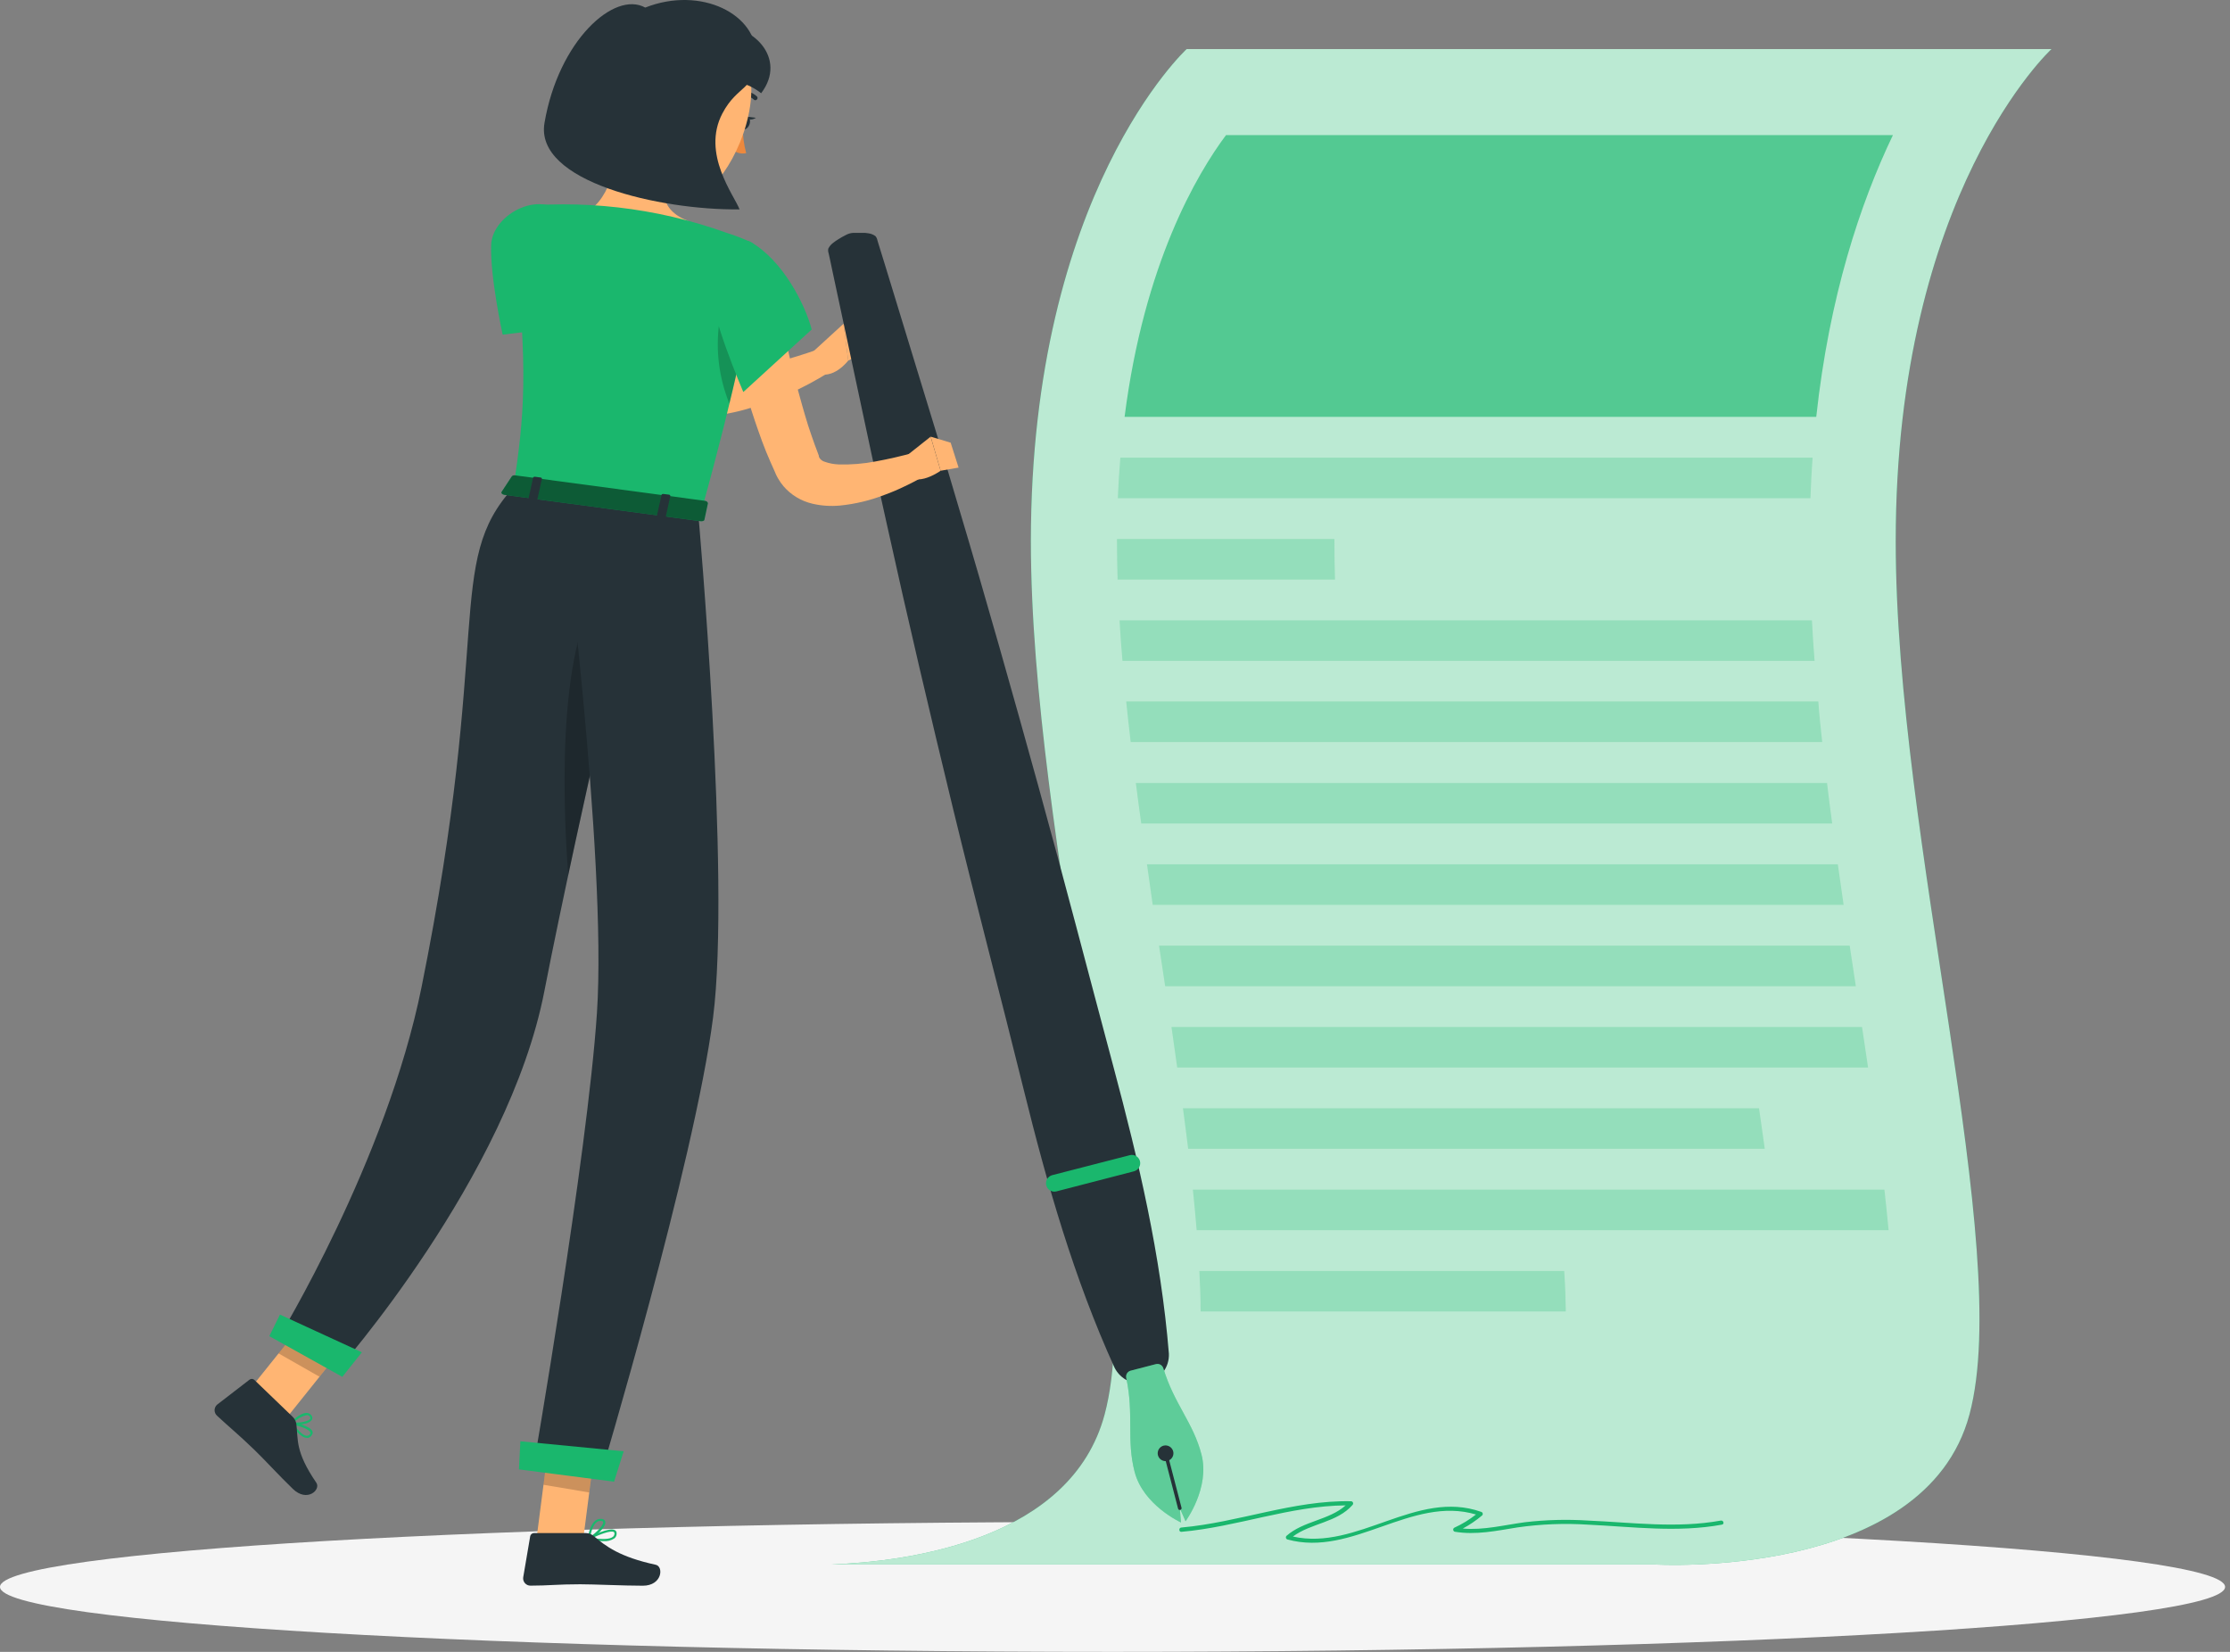<svg width="189" height="140" viewBox="0 0 189 140" fill="none" xmlns="http://www.w3.org/2000/svg">
<rect x="0" y="0" width="189" height="140" fill="#808080" stroke="none"/>
<path d="M94.291 140C146.367 140 188.583 137.535 188.583 134.495C188.583 131.454 146.367 128.99 94.291 128.99C42.216 128.99 0 131.454 0 134.495C0 137.535 42.216 140 94.291 140Z" fill="#F5F5F5"/>
<path d="M173.872 4.158H100.574C100.574 4.158 87.371 16.316 87.371 45.874C87.371 71.294 97.384 105.759 93.625 119.867C90.79 130.512 77.042 132.341 70.452 132.593H140.219C140.219 132.593 163.163 133.979 166.922 119.867C170.681 105.754 160.668 71.294 160.668 45.869C160.668 16.296 173.872 4.158 173.872 4.158Z" fill="#1AB76D"/>
<path opacity="0.7" d="M173.872 4.158H100.574C100.574 4.158 87.371 16.316 87.371 45.874C87.371 71.294 97.384 105.759 93.625 119.867C90.79 130.512 77.042 132.341 70.452 132.593H140.219C140.219 132.593 163.163 133.979 166.922 119.867C170.681 105.754 160.668 71.294 160.668 45.869C160.668 16.296 173.872 4.158 173.872 4.158Z" fill="white"/>
<g opacity="0.8">
<path opacity="0.8" d="M153.933 35.331H95.312C96.971 22.327 101.44 14.76 103.906 11.453H160.43C157.658 17.24 155.042 25.123 153.933 35.331Z" fill="#1AB76D"/>
<path opacity="0.3" d="M153.442 42.227H94.739C94.788 41.045 94.856 39.897 94.953 38.788H153.622C153.541 39.907 153.481 41.053 153.442 42.227Z" fill="#1AB76D"/>
<path opacity="0.3" d="M113.146 49.118H94.719C94.687 48.019 94.669 46.937 94.666 45.874V45.684H113.097V45.869C113.097 46.944 113.112 48.028 113.146 49.118Z" fill="#1AB76D"/>
<path opacity="0.3" d="M153.792 56.009H95.133C95.031 54.851 94.948 53.704 94.885 52.575H153.568C153.627 53.713 153.701 54.858 153.792 56.009Z" fill="#1AB76D"/>
<path opacity="0.3" d="M154.439 62.89H95.829C95.692 61.739 95.566 60.593 95.449 59.452H154.108C154.191 60.609 154.313 61.757 154.439 62.89Z" fill="#1AB76D"/>
<path opacity="0.3" d="M155.285 69.796H96.723C96.562 68.648 96.412 67.5 96.266 66.362H154.847C154.983 67.507 155.129 68.651 155.285 69.796Z" fill="#1AB76D"/>
<path opacity="0.3" d="M156.253 76.687H97.696C97.528 75.539 97.366 74.395 97.21 73.253H155.762C155.923 74.396 156.088 75.534 156.253 76.687Z" fill="#1AB76D"/>
<path opacity="0.3" d="M157.288 83.583H98.751C98.658 82.955 98.561 82.318 98.464 81.681L98.231 80.144H156.768C156.943 81.292 157.113 82.44 157.288 83.583Z" fill="#1AB76D"/>
<path opacity="0.3" d="M99.772 90.474C99.61 89.339 99.448 88.195 99.286 87.04H157.814C157.984 88.188 158.159 89.331 158.325 90.474H99.772Z" fill="#1AB76D"/>
<path opacity="0.3" d="M100.701 97.365C100.565 96.242 100.414 95.094 100.259 93.932H149.085C149.25 95.089 149.406 96.237 149.571 97.365H100.701Z" fill="#1AB76D"/>
<path opacity="0.3" d="M101.421 104.261C101.327 103.139 101.22 101.993 101.1 100.823H159.71C159.841 101.999 159.963 103.147 160.065 104.261H101.421Z" fill="#1AB76D"/>
<path opacity="0.3" d="M101.756 111.152C101.756 110.043 101.713 108.895 101.649 107.719H132.574C132.652 108.92 132.696 110.067 132.71 111.152H101.756Z" fill="#1AB76D"/>
</g>
<path d="M145.841 128.873C142.12 129.549 138.351 129.034 134.612 128.873C132.818 128.757 131.018 128.804 129.233 129.014C127.482 129.248 125.741 129.705 123.976 129.549C124.56 129.236 125.109 128.863 125.615 128.436C125.637 128.413 125.654 128.386 125.662 128.355C125.671 128.325 125.671 128.293 125.663 128.262C125.655 128.232 125.639 128.204 125.617 128.181C125.595 128.159 125.567 128.143 125.537 128.134C120.047 126.189 115.047 131.451 109.576 130.225C111.128 129.077 113.311 129.053 114.634 127.546C114.658 127.52 114.675 127.487 114.681 127.452C114.687 127.416 114.683 127.38 114.669 127.347C114.656 127.314 114.632 127.286 114.603 127.266C114.573 127.246 114.538 127.235 114.503 127.234C109.61 127.137 104.99 129.029 100.127 129.462C99.894 129.462 99.894 129.846 100.127 129.826C104.82 129.418 109.319 127.623 114.05 127.584C112.635 128.849 110.476 128.893 109.036 130.167C109.014 130.189 108.998 130.217 108.99 130.248C108.982 130.279 108.981 130.311 108.989 130.342C108.997 130.373 109.013 130.401 109.034 130.424C109.056 130.447 109.084 130.464 109.114 130.473C114.629 131.995 119.648 126.733 125.095 128.358C124.527 128.803 123.908 129.181 123.251 129.481C123.221 129.5 123.196 129.527 123.181 129.559C123.165 129.591 123.159 129.628 123.164 129.663C123.168 129.699 123.183 129.732 123.207 129.759C123.23 129.787 123.261 129.807 123.295 129.817C125.09 130.118 126.845 129.734 128.615 129.452C130.598 129.168 132.604 129.089 134.602 129.219C138.381 129.398 142.174 129.909 145.928 129.219C146.176 129.184 146.079 128.829 145.841 128.873Z" fill="#1AB76D"/>
<path d="M46.575 22.103C46.881 22.497 47.275 22.959 47.635 23.387C47.995 23.815 48.389 24.248 48.778 24.666C49.561 25.502 50.353 26.324 51.209 27.098C52.797 28.605 54.599 29.866 56.559 30.842C56.797 30.949 57.045 31.046 57.264 31.134C57.372 31.177 57.482 31.214 57.594 31.246C57.698 31.287 57.806 31.318 57.916 31.338C58.382 31.458 58.859 31.533 59.34 31.562C60.417 31.614 61.496 31.552 62.56 31.377C63.689 31.205 64.808 30.968 65.91 30.667C67.029 30.375 68.172 30.015 69.237 29.641L70.21 31.586C68.048 32.938 65.707 33.979 63.255 34.679C61.963 35.049 60.63 35.263 59.287 35.316C58.559 35.345 57.831 35.298 57.113 35.175C56.928 35.146 56.739 35.102 56.554 35.058C56.369 35.015 56.175 34.966 56.014 34.913C55.674 34.81 55.343 34.699 55.041 34.572C52.566 33.554 50.288 32.111 48.311 30.307C47.346 29.471 46.425 28.585 45.553 27.652C45.121 27.166 44.697 26.713 44.289 26.227C43.88 25.741 43.492 25.254 43.068 24.695L46.575 22.103Z" fill="#FFB573"/>
<path d="M41.629 20.727C41.522 23.45 42.601 28.362 42.601 28.362L49.342 27.545C49.342 27.545 49.59 20.357 48.281 18.621C46.069 15.718 41.731 18.149 41.629 20.727Z" fill="#1AB76D"/>
<path d="M68.332 30.331L71.488 27.443L71.892 30.555C71.892 30.555 70.584 32.311 69.1 31.571L68.332 30.331Z" fill="#FFB573"/>
<path d="M73.074 27.613L74.411 29.364L71.892 30.555L71.488 27.443L73.074 27.613Z" fill="#FFB573"/>
<path d="M72.276 19.739C72.612 19.739 72.797 19.739 73.035 19.739C73.137 19.732 73.24 19.732 73.341 19.739L73.594 19.773C73.813 19.799 74.02 19.881 74.197 20.012C74.284 20.113 74.341 20.236 74.363 20.367L74.475 20.736L74.927 22.195L75.831 25.147L77.636 31.056C78.827 34.995 80.067 38.925 81.215 42.873C83.574 50.761 85.806 58.678 87.999 66.61C90.192 74.542 92.254 82.508 94.375 90.44C96.495 98.371 98.391 106.396 99.067 114.721C99.092 115.278 98.924 115.826 98.593 116.274C98.262 116.722 97.787 117.043 97.247 117.182C96.708 117.322 96.137 117.272 95.63 117.041C95.123 116.81 94.711 116.411 94.462 115.913C91.009 108.307 88.753 100.395 86.778 92.409C84.804 84.424 82.708 76.507 80.772 68.526C78.837 60.546 76.945 52.522 75.175 44.483C74.266 40.471 73.439 36.435 72.568 32.413L71.279 26.373L70.633 23.353L70.312 21.84L70.229 21.466C70.185 21.339 70.175 21.203 70.2 21.072C70.295 20.879 70.435 20.712 70.608 20.586L70.817 20.43C70.898 20.369 70.982 20.314 71.07 20.265C71.279 20.143 71.43 20.041 71.732 19.895C71.901 19.808 72.087 19.755 72.276 19.739Z" fill="#263238"/>
<path d="M98.601 115.976C98.564 115.845 98.478 115.733 98.359 115.664C98.241 115.596 98.101 115.577 97.969 115.611L96.899 115.889L95.829 116.166C95.697 116.2 95.583 116.285 95.513 116.403C95.443 116.52 95.422 116.66 95.454 116.793C96.121 119.857 95.454 122.05 96.164 124.744C96.899 127.58 100.094 129.034 100.094 129.034L99.992 127.823L100.478 128.932C100.478 128.932 102.564 126.111 101.83 123.276C101.139 120.582 99.505 118.977 98.601 115.976Z" fill="#1AB76D"/>
<path opacity="0.3" d="M98.601 115.976C98.564 115.845 98.478 115.733 98.359 115.664C98.241 115.596 98.101 115.577 97.969 115.611L96.899 115.889L95.829 116.166C95.697 116.2 95.583 116.285 95.513 116.403C95.443 116.52 95.422 116.66 95.454 116.793C96.121 119.857 95.454 122.05 96.164 124.744C96.899 127.58 100.094 129.034 100.094 129.034L99.992 127.823L100.478 128.932C100.478 128.932 102.564 126.111 101.83 123.276C101.139 120.582 99.505 118.977 98.601 115.976Z" fill="white"/>
<path d="M99.432 123.008C99.464 123.136 99.457 123.27 99.412 123.394C99.367 123.517 99.287 123.625 99.181 123.703C99.076 123.781 98.949 123.827 98.818 123.833C98.686 123.839 98.556 123.807 98.443 123.739C98.33 123.671 98.24 123.572 98.184 123.453C98.127 123.334 98.107 123.202 98.126 123.071C98.145 122.941 98.202 122.82 98.29 122.722C98.378 122.624 98.493 122.555 98.62 122.522C98.792 122.479 98.974 122.506 99.127 122.598C99.279 122.689 99.389 122.836 99.432 123.008Z" fill="#263238"/>
<path d="M100.031 127.969C100.012 127.974 99.992 127.976 99.972 127.974C99.952 127.972 99.932 127.965 99.915 127.955C99.898 127.945 99.883 127.932 99.871 127.916C99.859 127.899 99.85 127.881 99.846 127.862L98.64 123.217C98.635 123.198 98.633 123.178 98.636 123.158C98.639 123.139 98.645 123.12 98.655 123.103C98.665 123.085 98.678 123.07 98.694 123.058C98.71 123.046 98.728 123.038 98.747 123.032C98.766 123.027 98.786 123.025 98.806 123.027C98.826 123.029 98.845 123.036 98.863 123.046C98.88 123.056 98.895 123.069 98.907 123.085C98.919 123.102 98.927 123.12 98.932 123.139L100.138 127.784C100.143 127.803 100.144 127.823 100.142 127.843C100.139 127.862 100.133 127.881 100.123 127.898C100.113 127.916 100.099 127.931 100.084 127.943C100.068 127.955 100.05 127.963 100.031 127.969Z" fill="#263238"/>
<path d="M96.091 99.276L89.535 100.973C89.353 101.019 89.161 100.991 89 100.895C88.838 100.8 88.722 100.644 88.674 100.463C88.628 100.284 88.652 100.094 88.743 99.934C88.834 99.773 88.984 99.654 89.161 99.602L95.75 97.905C95.929 97.858 96.119 97.883 96.279 97.973C96.44 98.064 96.559 98.214 96.611 98.391C96.637 98.483 96.643 98.58 96.631 98.675C96.618 98.77 96.587 98.861 96.538 98.944C96.49 99.026 96.425 99.098 96.348 99.155C96.271 99.212 96.184 99.254 96.091 99.276Z" fill="#1AB76D"/>
<path d="M62.813 10.271C62.696 10.563 62.759 10.869 62.949 10.952C63.139 11.035 63.391 10.864 63.508 10.573C63.625 10.281 63.566 9.974 63.372 9.892C63.177 9.809 62.934 9.979 62.813 10.271Z" fill="#263238"/>
<path d="M63.284 9.882L64.067 9.984C64.067 9.984 63.484 10.368 63.284 9.882Z" fill="#263238"/>
<path d="M62.949 10.66C62.941 11.443 63.039 12.223 63.241 12.98C63.047 13.021 62.846 13.019 62.653 12.975C62.459 12.93 62.278 12.844 62.122 12.722L62.949 10.66Z" fill="#ED893E"/>
<path d="M63.989 8.491C63.959 8.485 63.931 8.472 63.907 8.452C63.732 8.292 63.522 8.175 63.295 8.109C63.067 8.043 62.827 8.031 62.594 8.073C62.546 8.085 62.495 8.078 62.453 8.053C62.41 8.029 62.379 7.989 62.365 7.942C62.353 7.894 62.36 7.843 62.385 7.801C62.409 7.758 62.449 7.727 62.496 7.713C62.789 7.655 63.09 7.666 63.377 7.746C63.664 7.825 63.929 7.97 64.15 8.17C64.167 8.187 64.181 8.208 64.19 8.23C64.2 8.253 64.205 8.277 64.205 8.301C64.205 8.326 64.2 8.35 64.19 8.373C64.181 8.395 64.167 8.416 64.15 8.433C64.13 8.455 64.105 8.472 64.077 8.482C64.049 8.492 64.019 8.495 63.989 8.491Z" fill="#263238"/>
<path d="M52.503 10.12C52.712 12.489 51.924 16.364 50.135 17.682C50.135 17.682 51.482 20.172 55.795 20.751C60.537 21.388 58.31 18.718 58.31 18.718C55.786 17.745 56.058 15.864 56.695 14.132L52.503 10.12Z" fill="#FFB573"/>
<path d="M65.424 22.759C65.798 24.967 66.26 27.258 66.742 29.49C66.999 30.604 67.257 31.722 67.559 32.816C67.86 33.911 68.162 35.005 68.497 36.08C68.682 36.61 68.847 37.15 69.042 37.665L69.334 38.443L69.402 38.633V38.691C69.412 38.721 69.423 38.75 69.436 38.779C69.536 38.952 69.7 39.08 69.893 39.134C70.278 39.271 70.681 39.348 71.089 39.362C72.133 39.391 73.177 39.306 74.202 39.109C75.276 38.915 76.41 38.652 77.465 38.361L78.355 40.33C77.819 40.649 77.267 40.941 76.701 41.205C76.143 41.479 75.57 41.723 74.985 41.935C73.76 42.413 72.475 42.721 71.167 42.849C70.399 42.919 69.624 42.867 68.872 42.694C67.908 42.474 67.04 41.95 66.396 41.2C66.23 40.999 66.08 40.785 65.949 40.559C65.881 40.447 65.827 40.33 65.769 40.218L65.677 39.999L65.297 39.148C65.049 38.579 64.811 38.01 64.602 37.437C64.184 36.289 63.785 35.136 63.44 33.979C63.094 32.821 62.783 31.654 62.467 30.487C61.888 28.143 61.417 25.823 61.066 23.397L65.424 22.759Z" fill="#FFB573"/>
<path d="M76.998 38.497L78.875 37.008L79.721 39.897C79.721 39.897 77.153 41.755 76.468 39.571L76.998 38.497Z" fill="#FFB573"/>
<path d="M80.572 37.519L81.243 39.63L79.721 39.897L78.88 37.008L80.572 37.519Z" fill="#FFB573"/>
<path d="M45.5 130.201L49.425 130.493L50.587 121.481L46.662 121.189L45.5 130.201Z" fill="#FFB573"/>
<path d="M20.367 118.753L23.767 120.82L29.422 113.758L26.023 111.692L20.367 118.753Z" fill="#FFB573"/>
<path d="M26.14 121.86C26.092 121.868 26.043 121.868 25.994 121.86C25.508 121.86 24.929 121.102 24.637 120.654C24.627 120.64 24.621 120.622 24.621 120.603C24.621 120.585 24.627 120.567 24.637 120.552C24.647 120.537 24.661 120.524 24.677 120.516C24.694 120.509 24.712 120.506 24.73 120.509C24.89 120.543 26.296 120.839 26.481 121.306C26.5 121.358 26.506 121.414 26.498 121.468C26.489 121.523 26.467 121.574 26.432 121.617C26.367 121.73 26.263 121.817 26.14 121.86ZM24.924 120.757C25.338 121.34 25.732 121.685 25.999 121.69C26.057 121.691 26.115 121.676 26.165 121.647C26.216 121.618 26.258 121.576 26.286 121.525C26.299 121.505 26.306 121.481 26.306 121.457C26.306 121.433 26.299 121.409 26.286 121.389C26.208 121.141 25.484 120.893 24.924 120.761V120.757Z" fill="#1AB76D"/>
<path d="M25.93 120.645C25.526 120.755 25.103 120.776 24.69 120.708C24.675 120.703 24.661 120.694 24.65 120.682C24.639 120.67 24.631 120.656 24.627 120.64C24.619 120.627 24.615 120.612 24.615 120.596C24.615 120.581 24.619 120.566 24.627 120.552C24.656 120.518 25.429 119.726 25.998 119.75C26.072 119.751 26.144 119.769 26.21 119.801C26.276 119.834 26.333 119.882 26.378 119.94C26.43 119.992 26.464 120.06 26.473 120.133C26.482 120.206 26.465 120.281 26.426 120.343C26.298 120.495 26.124 120.6 25.93 120.645ZM24.909 120.557C25.395 120.611 26.144 120.47 26.295 120.246C26.295 120.207 26.334 120.154 26.256 120.056C26.227 120.019 26.191 119.989 26.148 119.968C26.106 119.947 26.06 119.935 26.013 119.935C25.589 120.023 25.204 120.24 24.909 120.557Z" fill="#1AB76D"/>
<path d="M24.788 120.061L21.563 116.958C21.51 116.904 21.439 116.87 21.362 116.865C21.286 116.86 21.21 116.883 21.15 116.929L18.398 119.05C18.331 119.108 18.278 119.181 18.242 119.262C18.205 119.342 18.186 119.43 18.186 119.519C18.186 119.608 18.205 119.695 18.242 119.776C18.278 119.857 18.331 119.929 18.398 119.988C19.54 121.053 20.143 121.51 21.559 122.877C22.434 123.718 23.621 125.031 24.827 126.194C26.033 127.356 27.209 126.257 26.811 125.668C25.011 123.032 25.279 122.045 25.118 120.698C25.084 120.454 24.967 120.23 24.788 120.061Z" fill="#263238"/>
<path d="M51.126 130.619C50.711 130.611 50.297 130.564 49.891 130.478C49.872 130.474 49.855 130.465 49.842 130.451C49.829 130.437 49.821 130.419 49.818 130.4C49.816 130.381 49.819 130.361 49.828 130.344C49.836 130.327 49.85 130.312 49.867 130.303C50.047 130.21 51.642 129.408 52.109 129.68C52.154 129.703 52.191 129.738 52.218 129.781C52.245 129.824 52.259 129.873 52.26 129.924C52.27 130.008 52.258 130.094 52.227 130.173C52.196 130.251 52.145 130.321 52.08 130.376C51.798 130.562 51.462 130.648 51.126 130.619ZM50.202 130.347C51.068 130.488 51.715 130.454 51.958 130.24C52.001 130.203 52.034 130.156 52.054 130.104C52.075 130.051 52.082 129.994 52.075 129.938C52.076 129.918 52.072 129.899 52.062 129.882C52.053 129.864 52.038 129.85 52.021 129.841C51.759 129.695 50.859 130.035 50.202 130.347Z" fill="#1AB76D"/>
<path d="M49.911 130.488C49.893 130.493 49.875 130.493 49.857 130.488C49.843 130.479 49.832 130.465 49.825 130.45C49.818 130.434 49.816 130.417 49.819 130.4C49.819 130.332 50.008 128.727 50.888 128.727H50.961C51.219 128.752 51.292 128.878 51.307 128.985C51.38 129.428 50.426 130.279 49.95 130.493L49.911 130.488ZM50.883 128.898C50.319 128.898 50.096 129.831 50.028 130.23C50.514 129.938 51.161 129.257 51.117 129.004C51.117 128.98 51.117 128.917 50.937 128.902L50.883 128.898Z" fill="#1AB76D"/>
<path d="M49.668 129.933H45.257C45.18 129.933 45.106 129.96 45.048 130.009C44.989 130.058 44.95 130.126 44.936 130.201L44.343 133.688C44.331 133.775 44.338 133.864 44.363 133.948C44.389 134.033 44.432 134.111 44.49 134.177C44.548 134.243 44.619 134.297 44.7 134.333C44.78 134.369 44.867 134.388 44.955 134.388C46.492 134.388 47.236 134.271 49.176 134.271C50.368 134.271 52.834 134.393 54.482 134.393C56.131 134.393 56.262 132.764 55.576 132.618C52.517 131.956 51.331 131.042 50.319 130.186C50.139 130.028 49.908 129.938 49.668 129.933Z" fill="#263238"/>
<path opacity="0.2" d="M50.586 121.481L49.939 126.49L46.059 125.839L46.662 121.194L50.586 121.481Z" fill="black"/>
<path opacity="0.2" d="M26.018 111.692L29.422 113.763L27.078 116.681L23.605 114.702L26.018 111.692Z" fill="black"/>
<path d="M43.521 41.327L59.408 43.462C65.565 21.179 63.751 20.581 63.751 20.581C63.051 20.247 62.328 19.964 61.587 19.735C60.838 19.462 60.081 19.214 59.316 18.991C57.788 18.537 56.234 18.175 54.662 17.906C51.612 17.382 48.512 17.207 45.422 17.386C45.112 17.407 44.812 17.499 44.542 17.653C44.273 17.807 44.042 18.02 43.866 18.276C43.8 18.371 43.743 18.472 43.696 18.577C43.523 18.947 43.456 19.358 43.501 19.764C44.843 31.474 44.411 35.326 43.521 41.327Z" fill="#1AB76D"/>
<path opacity="0.2" d="M60.955 27.389C60.642 29.695 60.939 32.042 61.816 34.198C62.871 29.85 63.445 26.903 63.727 24.86C62.516 24.807 61.256 25.274 60.955 27.389Z" fill="black"/>
<path d="M63.611 20.503C66.334 22.059 68.226 25.77 68.795 27.924L62.998 33.225C62.998 33.225 59.992 26.237 60.236 24.068C60.479 21.899 62.585 19.915 63.611 20.503Z" fill="#1AB76D"/>
<path d="M53.364 5.233C52.143 8.919 51.55 10.451 52.62 13.077C54.234 17.031 59.015 17.867 61.31 14.653C63.377 11.759 65.026 6.215 62.083 3.268C61.465 2.611 60.686 2.126 59.823 1.861C58.96 1.597 58.043 1.562 57.163 1.761C56.282 1.959 55.469 2.384 54.802 2.993C54.136 3.602 53.64 4.374 53.364 5.233Z" fill="#FFB573"/>
<path d="M59.408 8.501C59.152 9.177 59.111 9.916 59.291 10.616C59.535 11.589 60.264 11.672 60.716 11.044C61.169 10.417 61.475 9.284 60.989 8.467C60.502 7.65 59.724 7.757 59.408 8.501Z" fill="#FFB573"/>
<path d="M54.686 0.642C52.06 -0.817 47.333 3.453 46.147 10.422C45.296 15.411 55.951 17.823 62.681 17.746C62.234 16.569 59.438 13.028 61.222 9.619C62.521 7.144 63.999 7.718 64.097 4.839C64.218 1.211 59.413 -1.221 54.686 0.642Z" fill="#263238"/>
<path d="M60.663 2.208C63.717 1.911 66.785 4.912 64.509 7.903C63.953 7.457 63.306 7.139 62.614 6.971C61.922 6.802 61.201 6.789 60.502 6.93C59.106 7.241 60.663 2.208 60.663 2.208Z" fill="#263238"/>
<path d="M55.216 42.898C55.216 42.898 49.064 68.974 46.146 83.957C43.102 99.762 28.507 116.229 28.507 116.229L23.566 113.467C23.566 113.467 32.748 98.44 35.724 83.68C41.774 53.723 37.669 47.693 43.505 41.332L55.216 42.898Z" fill="#263238"/>
<path d="M29.014 116.691L22.823 113.243L23.728 111.415L30.672 114.61L29.014 116.691Z" fill="#1AB76D"/>
<path opacity="0.2" d="M51.934 48.563C47.139 52.731 47.659 67.53 48.16 74.173C50.173 64.699 52.59 54.156 53.996 48.053C53.505 47.673 52.819 47.814 51.934 48.563Z" fill="black"/>
<path d="M59.175 43.471C59.175 43.471 61.952 74.435 60.434 86.243C58.859 98.527 50.844 125.25 50.844 125.25L45.174 124.521C45.174 124.521 49.774 98.036 50.591 85.878C51.481 72.616 47.528 41.91 47.528 41.91L59.175 43.471Z" fill="#263238"/>
<path d="M52.045 125.576L43.982 124.535L44.104 122.152L52.858 122.999L52.045 125.576Z" fill="#1AB76D"/>
<path d="M43.379 40.369L42.513 41.687C42.445 41.789 42.567 41.915 42.747 41.94L59.413 44.177C59.559 44.177 59.685 44.143 59.7 44.055L59.996 42.664C59.996 42.567 59.899 42.465 59.743 42.446L43.651 40.286C43.603 40.276 43.552 40.278 43.505 40.293C43.457 40.307 43.414 40.333 43.379 40.369Z" fill="#1AB76D"/>
<path opacity="0.5" d="M43.379 40.369L42.513 41.687C42.445 41.789 42.567 41.915 42.747 41.94L59.413 44.177C59.559 44.177 59.685 44.143 59.7 44.055L59.996 42.664C59.996 42.567 59.899 42.465 59.743 42.446L43.651 40.286C43.603 40.276 43.552 40.278 43.505 40.293C43.457 40.307 43.414 40.333 43.379 40.369Z" fill="black"/>
<path d="M45.354 42.465L44.921 42.407C44.834 42.407 44.776 42.343 44.785 42.29L45.184 40.481C45.184 40.432 45.276 40.398 45.359 40.408L45.792 40.466C45.879 40.466 45.938 40.529 45.928 40.583L45.529 42.392C45.52 42.421 45.437 42.465 45.354 42.465Z" fill="#263238"/>
<path d="M56.238 43.924L55.805 43.865C55.722 43.865 55.659 43.802 55.669 43.749L56.068 41.94C56.068 41.886 56.16 41.852 56.248 41.867L56.676 41.92C56.763 41.92 56.822 41.988 56.812 42.042L56.413 43.846C56.403 43.924 56.321 43.924 56.238 43.924Z" fill="#263238"/>
</svg>
